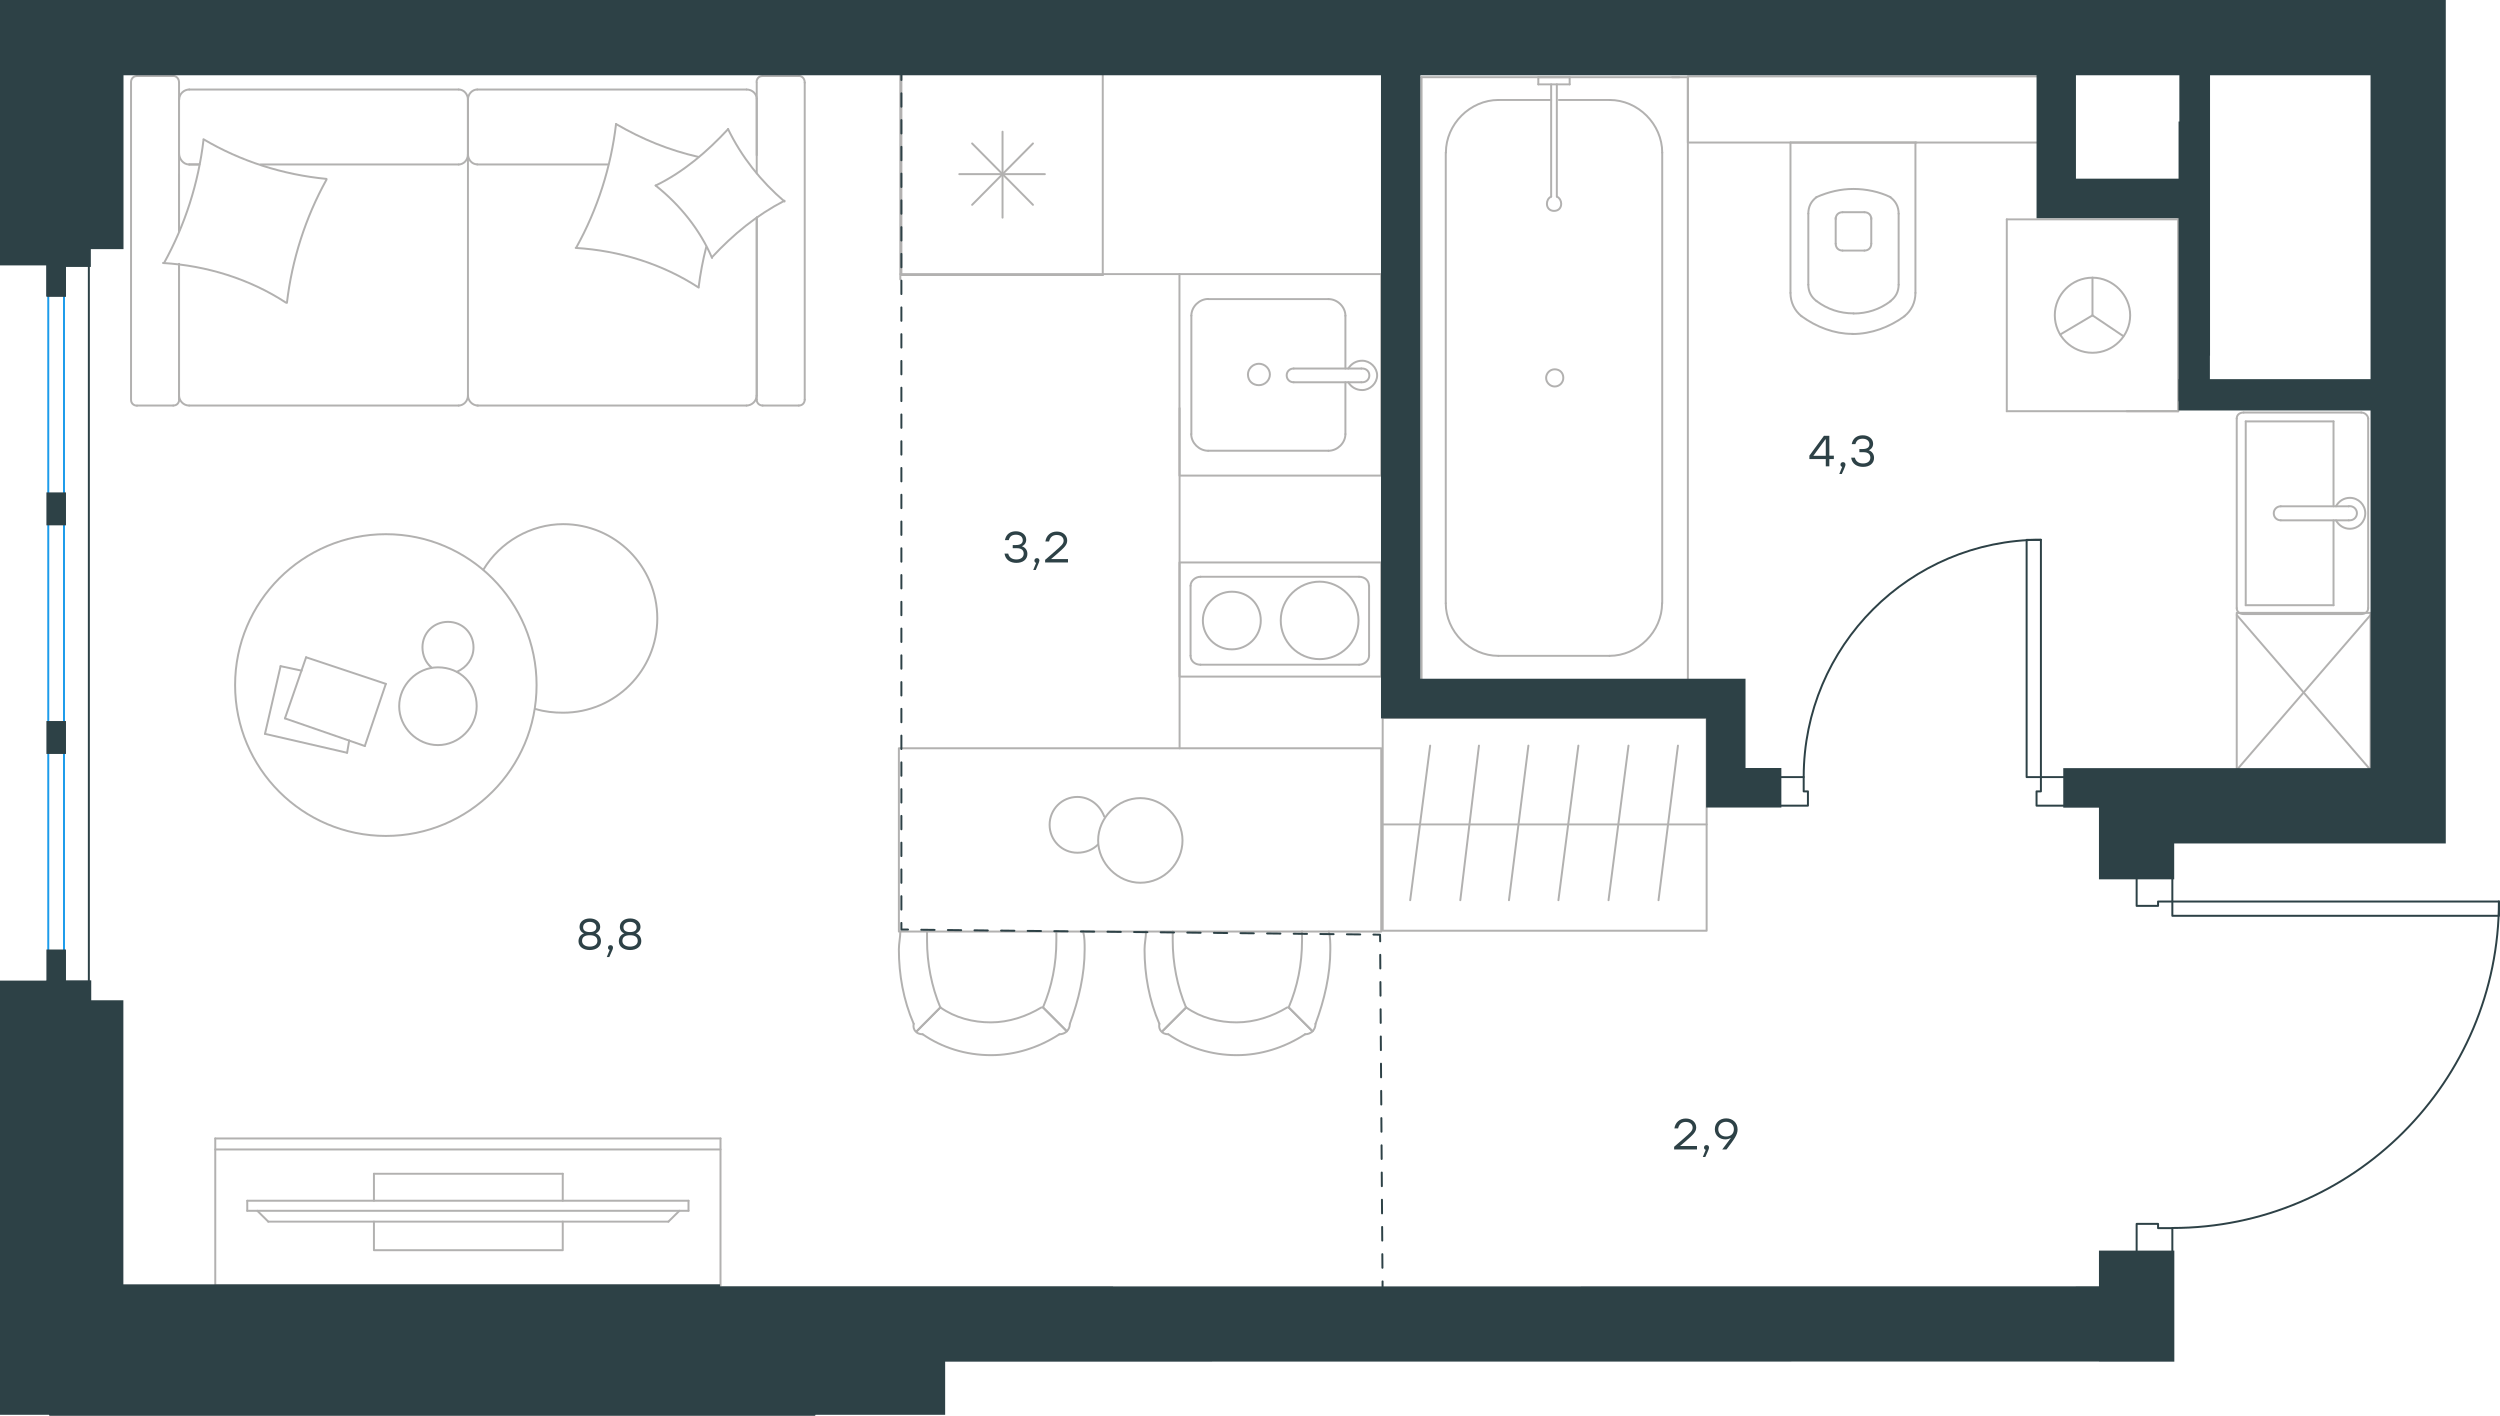 <?xml version="1.0" encoding="utf-8"?>
<!-- Generator: Adobe Illustrator 26.5.0, SVG Export Plug-In . SVG Version: 6.00 Build 0)  -->
<svg version="1.1" id="Слой_1" xmlns="http://www.w3.org/2000/svg" xmlns:xlink="http://www.w3.org/1999/xlink" x="0px" y="0px"
	 viewBox="0 0 1890.7 1070.8" style="enable-background:new 0 0 1890.7 1070.8;" xml:space="preserve">
<style type="text/css">
	.st0{fill:none;stroke:#B2B1B0;stroke-width:1.5;stroke-linecap:round;stroke-linejoin:round;stroke-miterlimit:22.926;}
	.st1{fill:none;stroke:#1D9CEB;stroke-width:1.5;stroke-linecap:round;stroke-linejoin:round;stroke-miterlimit:22.926;}
	.st2{fill:none;stroke:#2D4146;stroke-width:1.5;stroke-linecap:round;stroke-linejoin:round;stroke-miterlimit:22.926;}
	.st3{fill:none;stroke:#2D4146;stroke-width:1.5;stroke-linecap:round;stroke-linejoin:round;}
	.st4{fill:none;stroke:#2D4146;stroke-width:1.5;stroke-linecap:round;stroke-linejoin:round;stroke-dasharray:10.29,10.29;}
	.st5{fill:none;stroke:#2D4146;stroke-width:1.5;stroke-linecap:round;stroke-linejoin:round;stroke-dasharray:10.06,10.06;}
	.st6{fill:none;stroke:#2D4146;stroke-width:1.5;stroke-linecap:round;stroke-linejoin:round;stroke-dasharray:10.12,10.12;}
	.st7{fill:#2D4146;}
</style>
<g>
	<rect x="679.8" y="565.9" class="st0" width="364.8" height="138.6"/>
	<path class="st0" d="M897.1,761.9c11.2,7.9,24.7,11.3,38.2,11.3c13.5,0,27-4.5,38.2-11.3"/>
	<path class="st0" d="M866.7,704.5c0,4.5-1.1,9-1.1,13.5c0,19.1,3.4,38.3,11.2,56.3"/>
	<path class="st0" d="M994.9,774.3c6.7-18,11.2-37.1,11.2-56.3c0-4.5,0-9-1.1-13.5"/>
	<path class="st0" d="M886.9,704.5c0,2.3,0,4.5,0,6.8c0,16.9,3.4,34.9,10.1,50.7"/>
	<path class="st0" d="M974.6,761.9c6.7-15.8,10.1-32.6,10.1-50.7c0-2.2,0-4.5,0-6.8"/>
	<path class="st0" d="M883.6,782.2c14.6,10.1,32.6,15.8,51.7,15.8c18,0,36-5.6,51.7-15.8"/>
	<line class="st0" x1="897.1" y1="761.9" x2="879.1" y2="779.9"/>
	<line class="st0" x1="974.6" y1="761.9" x2="992.6" y2="779.9"/>
	<line class="st0" x1="897.1" y1="761.9" x2="879.1" y2="779.9"/>
	<line class="st0" x1="974.6" y1="761.9" x2="992.6" y2="779.9"/>
	<path class="st0" d="M987,782.2c4.5,0,7.9-3.4,7.9-7.9"/>
	<path class="st0" d="M876.8,774.3c-0.9,4.5,2.2,7.9,6.7,7.9"/>
	<path class="st0" d="M711.2,761.9c11.2,7.9,24.7,11.3,38.2,11.3c13.5,0,27-4.5,38.2-11.3"/>
	<path class="st0" d="M680.9,704.5c0,4.5-1.1,9-1.1,13.5c0,19.1,3.4,38.3,11.2,56.3"/>
	<path class="st0" d="M809.1,774.3c6.7-18,11.2-37.1,11.2-56.3c0-4.5,0-9-1.1-13.5"/>
	<path class="st0" d="M701.1,704.5c0,2.3,0,4.5,0,6.8c0,16.9,3.4,34.9,10.1,50.7"/>
	<path class="st0" d="M788.8,761.9c6.7-15.8,10.1-32.6,10.1-50.7c0-2.2,0-4.5,0-6.8"/>
	<path class="st0" d="M697.8,782.2c14.6,10.1,32.6,15.8,51.7,15.8c18,0,36-5.6,51.7-15.8"/>
	<line class="st0" x1="711.2" y1="761.9" x2="693.3" y2="779.9"/>
	<line class="st0" x1="788.8" y1="761.9" x2="806.8" y2="779.9"/>
	<line class="st0" x1="711.2" y1="761.9" x2="693.3" y2="779.9"/>
	<line class="st0" x1="788.8" y1="761.9" x2="806.8" y2="779.9"/>
	<path class="st0" d="M801.2,782.2c4.5,0,7.9-3.4,7.9-7.9"/>
	<path class="st0" d="M691,774.3c-0.9,4.5,2.2,7.9,6.7,7.9"/>
	<path class="st0" d="M894.3,635.6c0-17.2-14.8-32-31.9-32c-17.1,0-31.9,14.8-31.9,32c0,17.2,14.8,32,31.9,32
		C880.2,667.6,894.3,652.8,894.3,635.6z"/>
	<path class="st0" d="M830.4,638.7c-3.9,3.9-9.3,6.2-15.6,6.2c-11.7,0-21-9.4-21-21.1s9.3-21.1,21-21.1c9.3,0,17.1,6.2,20.3,14.8"/>
</g>
<g>
	<line class="st0" x1="197" y1="124.4" x2="346.9" y2="124.4"/>
	<line class="st0" x1="604.1" y1="306.7" x2="576.7" y2="306.7"/>
	<line class="st0" x1="564.6" y1="306.7" x2="360.9" y2="306.7"/>
	<line class="st0" x1="135.4" y1="174.7" x2="135.4" y2="132"/>
	<line class="st0" x1="135.4" y1="299.1" x2="135.4" y2="199.6"/>
	<line class="st0" x1="572.3" y1="299.1" x2="572.3" y2="164.5"/>
	<line class="st0" x1="353.9" y1="117.4" x2="353.9" y2="74.7"/>
	<line class="st0" x1="360.9" y1="124.4" x2="460" y2="124.4"/>
	<line class="st0" x1="103.6" y1="57.5" x2="131" y2="57.5"/>
	<line class="st0" x1="353.9" y1="74.7" x2="353.9" y2="117.4"/>
	<line class="st0" x1="564.6" y1="67.7" x2="360.9" y2="67.7"/>
	<line class="st0" x1="572.3" y1="164.5" x2="572.3" y2="302.2"/>
	<line class="st0" x1="346.9" y1="306.7" x2="143.1" y2="306.7"/>
	<line class="st0" x1="131" y1="306.7" x2="103.6" y2="306.7"/>
	<line class="st0" x1="143.1" y1="124.4" x2="150.7" y2="124.4"/>
	<line class="st0" x1="135.4" y1="62.5" x2="135.4" y2="174.7"/>
	<line class="st0" x1="143.1" y1="124.4" x2="150.7" y2="124.4"/>
	<line class="st0" x1="135.4" y1="74.7" x2="135.4" y2="117.4"/>
	<line class="st0" x1="353.9" y1="74.7" x2="353.9" y2="117.4"/>
	<line class="st0" x1="346.9" y1="67.7" x2="143.1" y2="67.7"/>
	<line class="st0" x1="135.4" y1="199.6" x2="135.4" y2="302.2"/>
	<line class="st0" x1="608.6" y1="62.5" x2="608.6" y2="302.2"/>
	<line class="st0" x1="576.7" y1="57.5" x2="604.1" y2="57.5"/>
	<line class="st0" x1="572.3" y1="131.1" x2="572.3" y2="62.5"/>
	<line class="st0" x1="353.9" y1="117.4" x2="353.9" y2="299.1"/>
	<line class="st0" x1="572.3" y1="117.4" x2="572.3" y2="74.7"/>
	<path class="st0" d="M135.4,62.5c0-3.6-2.5-5.1-4.5-5.1"/>
	<path class="st0" d="M572.3,302.2c0,3.2,2.5,4.5,4.5,4.5"/>
	<path class="st0" d="M576.7,57.5c-3.2,0-4.5,2.5-4.5,4.5"/>
	<path class="st0" d="M346.9,124.4c3.5,0,7-3.2,7-7.6"/>
	<path class="st0" d="M572.3,74.7c0-3.5-3.2-7-7.6-7"/>
	<path class="st0" d="M143.1,67.7c-3.8,0-7.6,3.2-7.6,7.6"/>
	<path class="st0" d="M346.9,306.7c3.5,0,7-3.2,7-7.6"/>
	<path class="st0" d="M353.9,75.3c0-3.8-2.9-7.6-7-7.6"/>
	<path class="st0" d="M353.9,299.1c0,3.8,3.2,7.6,7.6,7.6"/>
	<path class="st0" d="M103.6,57.5c-3.2,0-4.5,2.6-4.5,4.5v240.3c0,3.2,2.5,4.5,4.5,4.5"/>
	<path class="st0" d="M360.9,67.7c-3.5,0-7,3.2-7,7.6"/>
	<path class="st0" d="M604.1,306.7c3.2,0,4.5-2.5,4.5-4.5"/>
	<path class="st0" d="M135.4,299.1c0,3.8,3.2,7.6,7.6,7.6"/>
	<path class="st0" d="M131,306.7c3.2,0,4.5-2.5,4.5-4.5"/>
	<path class="st0" d="M564.6,306.7c3.8,0,7.6-3.2,7.6-7.6"/>
	<path class="st0" d="M135.4,115.9c0,4.2,3.2,8.5,7.6,8.5"/>
	<path class="st0" d="M353.9,116.7c0,3.8,2.9,7.6,7,7.6"/>
	<path class="st0" d="M608.6,62.5c0-3.6-2.5-5.1-4.5-5.1"/>
	<path class="st0" d="M246.9,135.9c-15.9,28.7-26.1,60.6-29.9,93.1"/>
	<path class="st0" d="M593.3,151.8c-21,10.8-38.8,25.5-54.8,42.7"/>
	<path class="st0" d="M538.5,195.1c-8.9-21-24.2-40.2-42.7-54.8"/>
	<path class="st0" d="M216.3,228.9c-27.4-17.9-59.9-28-93-30"/>
	<path class="st0" d="M436,186.9c15.9-28.7,26.1-60.6,29.9-93.1"/>
	<path class="st0" d="M465.9,93.8c19.7,11.5,40.1,19.8,62.4,24.9"/>
	<path class="st0" d="M528.4,217.5c-27.4-17.9-59.9-28-93-30"/>
	<path class="st0" d="M124,199c15.9-28.7,26.1-60.6,29.9-93.1"/>
	<path class="st0" d="M153.9,105.3c28,16.6,59.9,26.8,93,30"/>
	<path class="st0" d="M495.9,140.3c21-10.2,38.8-25.5,54.8-42.7"/>
	<path class="st0" d="M534.1,186.9c-2.5,9.6-4.5,20.4-5.7,30"/>
	<path class="st0" d="M550.6,97.6c10.2,21,24.8,39.5,42.7,54.8"/>
</g>
<g>
	<g>
		<line class="st0" x1="544.9" y1="869.3" x2="162.8" y2="869.3"/>
		<polyline class="st0" points="162.8,861 162.8,972.2 544.9,972.2 544.9,861 		"/>
		<line class="st0" x1="544.9" y1="861" x2="162.8" y2="861"/>
	</g>
	<g>
		<polyline class="st0" points="282.8,923.9 282.8,945.5 425.6,945.5 425.6,923.9 		"/>
		<line class="st0" x1="425.6" y1="908.1" x2="425.6" y2="887.7"/>
		<line class="st0" x1="425.6" y1="887.7" x2="282.8" y2="887.7"/>
		<line class="st0" x1="282.8" y1="887.7" x2="282.8" y2="908.1"/>
		<line class="st0" x1="520.7" y1="908.1" x2="520.7" y2="915.7"/>
		<line class="st0" x1="202.9" y1="923.9" x2="194.6" y2="915.7"/>
		<line class="st0" x1="513.8" y1="915.7" x2="505.5" y2="923.9"/>
		<line class="st0" x1="187" y1="915.7" x2="520.7" y2="915.7"/>
		<line class="st0" x1="520.7" y1="908.1" x2="187" y2="908.1"/>
		<line class="st0" x1="187" y1="908.1" x2="187" y2="915.7"/>
		<line class="st0" x1="505.5" y1="923.9" x2="202.9" y2="923.9"/>
	</g>
</g>
<g>
	<line class="st0" x1="1449.4" y1="107.8" x2="1354.1" y2="107.8"/>
	<g>
		<line class="st0" x1="1448.6" y1="221.5" x2="1448.6" y2="107.8"/>
		<line class="st0" x1="1367.6" y1="161.6" x2="1367.6" y2="215.3"/>
		<line class="st0" x1="1435.9" y1="215.3" x2="1435.9" y2="161.6"/>
		<line class="st0" x1="1388.3" y1="164.7" x2="1388.3" y2="184.3"/>
		<line class="st0" x1="1415.2" y1="184.3" x2="1415.2" y2="164.7"/>
		<line class="st0" x1="1410" y1="160.5" x2="1393.5" y2="160.5"/>
		<line class="st0" x1="1354.1" y1="107.8" x2="1354.1" y2="221.5"/>
		<line class="st0" x1="1393.5" y1="189.5" x2="1410" y2="189.5"/>
		<path class="st0" d="M1362.4,239.1c11.4,8.3,24.9,13.4,38.3,13.4c0,0,0,0,1,0"/>
		<path class="st0" d="M1393.5,160.5c-3.1,0-5.2,2.1-5.2,5.2"/>
		<path class="st0" d="M1373.8,149.1c-4.1,3.1-6.2,7.2-6.2,12.4"/>
		<path class="st0" d="M1388.3,184.3c0,3.1,2.1,5.2,5.2,5.2"/>
		<path class="st0" d="M1373.8,227.7c8.3,6.2,17.6,9.3,28,9.3"/>
		<path class="st0" d="M1410,189.5c3.1,0,5.2-2.1,5.2-5.2"/>
		<path class="st0" d="M1415.2,165.7c0-3.1-2.1-5.2-5.2-5.2"/>
		<path class="st0" d="M1435.9,161.6c0-5.2-2.1-9.3-6.2-12.4"/>
		<path class="st0" d="M1429.7,149.1c-8.3-4.1-18.6-6.2-28-6.2s-18.6,2.1-28,6.2"/>
		<path class="st0" d="M1429.7,227.7c4.1-3.1,6.2-7.2,6.2-12.4"/>
		<path class="st0" d="M1400.9,252.6L1400.9,252.6c14.5,0,28-5.2,39.4-13.4"/>
		<path class="st0" d="M1354.1,221.5c0,7.2,3.1,13.4,8.3,17.6"/>
		<path class="st0" d="M1440.3,239.1c5.2-4.1,8.3-10.3,8.3-17.6"/>
		<path class="st0" d="M1401.8,237.1L1401.8,237.1c10.4,0,19.7-3.1,28-9.3"/>
		<path class="st0" d="M1367.6,215.3c0,5.2,2.1,9.3,6.2,12.4"/>
	</g>
	<rect x="1276.5" y="57.8" class="st0" width="265.1" height="50"/>
</g>
<g>
	<line class="st0" x1="1698.4" y1="318.7" x2="1764.8" y2="318.7"/>
	<line class="st0" x1="1764.8" y1="318.7" x2="1764.8" y2="382.9"/>
	<line class="st0" x1="1764.8" y1="393.5" x2="1764.8" y2="457.7"/>
	<line class="st0" x1="1698.4" y1="457.7" x2="1698.4" y2="318.7"/>
	<line class="st0" x1="1764.8" y1="457.7" x2="1698.4" y2="457.7"/>
	<line class="st0" x1="1791" y1="459.9" x2="1791" y2="316.5"/>
	<line class="st0" x1="1696.8" y1="464.4" x2="1785.8" y2="464.4"/>
	<line class="st0" x1="1691.6" y1="316.5" x2="1691.6" y2="459.9"/>
	<line class="st0" x1="1785.8" y1="312" x2="1696.8" y2="312"/>
	<path class="st0" d="M1696.8,312c-3.1,0-5.2,1.8-5.2,4.5"/>
	<path class="st0" d="M1691.6,459.9c0,2.7,2.1,4.5,5.2,4.5"/>
	<path class="st0" d="M1785.8,464.4c3.1,0,5.2-1.8,5.2-4.5"/>
	<path class="st0" d="M1791,316.5c0-1.8-2.1-4.5-5.2-4.5"/>
	<line class="st0" x1="1724.9" y1="393.5" x2="1776.3" y2="393.5"/>
	<line class="st0" x1="1776.3" y1="382.9" x2="1724.9" y2="382.9"/>
	<path class="st0" d="M1724.9,393.5L1724.9,393.5c-3,0-5.3-2.3-5.3-5.3c0-2.9,2.3-5.3,5.3-5.3h0"/>
	<path class="st0" d="M1766.7,382.9c2-3.9,6-6.4,10.4-6.4c6.5,0,11.7,5.2,11.7,11.7c0,6.5-5.2,11.7-11.7,11.7
		c-4.4,0-8.4-2.5-10.4-6.4"/>
	<path class="st0" d="M1776.3,382.9c0.3,0,0.5-0.1,0.8-0.1c3,0,5.4,2.4,5.4,5.3c0,3-2.4,5.4-5.4,5.4c-0.3,0-0.5,0-0.8,0"/>
</g>
<g>
	<line class="st0" x1="1179" y1="75.6" x2="1217.2" y2="75.6"/>
	<line class="st0" x1="1133.3" y1="75.6" x2="1173.1" y2="75.6"/>
	<line class="st0" x1="1257.1" y1="115.4" x2="1257.1" y2="456.2"/>
	<line class="st0" x1="1217.2" y1="496" x2="1133.3" y2="496"/>
	<line class="st0" x1="1075.1" y1="514.3" x2="1075.1" y2="58.4"/>
	<line class="st0" x1="1276.5" y1="514.3" x2="1075.1" y2="514.3"/>
	<line class="st0" x1="1093.4" y1="456.2" x2="1093.4" y2="115.4"/>
	<line class="st0" x1="1276.5" y1="58.4" x2="1276.5" y2="514.3"/>
	<line class="st0" x1="1075.1" y1="58.4" x2="1276.5" y2="58.4"/>
	<path class="st0" d="M1217.2,496c21.5,0,39.8-18.3,39.8-39.8"/>
	<path class="st0" d="M1133.3,75.6c-21.5,0-39.8,18.3-39.8,39.8"/>
	<path class="st0" d="M1093.4,456.2c0,21.5,18.3,39.8,39.8,39.8"/>
	<path class="st0" d="M1257.1,115.4c0-21.5-18.3-39.8-39.8-39.8"/>
	<line class="st0" x1="1264.6" y1="58.4" x2="1270" y2="58.4"/>
	<line class="st0" x1="1177.4" y1="63.8" x2="1177.4" y2="148.7"/>
	<line class="st0" x1="1173.1" y1="148.7" x2="1173.1" y2="63.8"/>
	<line class="st0" x1="1163.4" y1="58.4" x2="1187.1" y2="58.4"/>
	<line class="st0" x1="1187.1" y1="58.4" x2="1187.1" y2="63.8"/>
	<line class="st0" x1="1187.1" y1="63.8" x2="1163.4" y2="63.8"/>
	<line class="st0" x1="1163.4" y1="63.8" x2="1163.4" y2="58.4"/>
	<path class="st0" d="M1173.1,148.7c-2.2,1.1-3.2,3.2-3.2,5.4c0,3.2,2.2,5.4,5.4,5.4c3.2,0,5.4-2.1,5.4-5.4c0-2.1-1.1-4.3-3.2-5.4"
		/>
	<path class="st0" d="M1175.8,279.3c-3.6,0-6.5,3-6.5,6.5s3,6.5,6.5,6.5c3.6,0,6.5-3,6.5-6.5
		C1182.3,281.7,1179.4,279.3,1175.8,279.3z"/>
</g>
<g>
	<line class="st0" x1="1647.3" y1="165.9" x2="1517.7" y2="165.9"/>
	<g>
		<line class="st0" x1="1517.7" y1="311" x2="1517.7" y2="165.9"/>
		<line class="st0" x1="1608.4" y1="311" x2="1647.3" y2="311"/>
		<line class="st0" x1="1517.7" y1="311" x2="1647.3" y2="311"/>
		<line class="st0" x1="1582.5" y1="238.5" x2="1605.8" y2="254.2"/>
		<line class="st0" x1="1582.5" y1="238.5" x2="1582.5" y2="210"/>
		<line class="st0" x1="1582.5" y1="238.5" x2="1558.1" y2="253"/>
		<path class="st0" d="M1582.5,210c-15.7,0-28.5,12.8-28.5,28.4c0,15.7,12.8,28.4,28.5,28.4c15.7,0,28.5-12.8,28.5-28.4
			C1611,223.4,1598.2,210,1582.5,210z"/>
		<line class="st0" x1="1647.3" y1="311" x2="1647.3" y2="165.8"/>
	</g>
</g>
<g>
	<rect x="1691.6" y="463.5" class="st0" width="101.2" height="118.8"/>
	<line class="st0" x1="1691.6" y1="582.3" x2="1792.8" y2="465.1"/>
	<line class="st0" x1="1691.6" y1="465.1" x2="1792.8" y2="582.3"/>
</g>
<g>
	<line class="st0" x1="834" y1="55.5" x2="834" y2="208"/>
	<line class="st0" x1="758.2" y1="99.6" x2="758.2" y2="164.6"/>
	<line class="st0" x1="735.2" y1="154.9" x2="781.2" y2="108.5"/>
	<line class="st0" x1="735.2" y1="108.5" x2="781.2" y2="154.9"/>
	<line class="st0" x1="725.5" y1="131.7" x2="790.2" y2="131.7"/>
	<line class="st0" x1="834" y1="208" x2="681.7" y2="208"/>
	<line class="st0" x1="681.7" y1="55.5" x2="681.7" y2="208"/>
	<line class="st0" x1="834" y1="55.5" x2="681.7" y2="55.5"/>
</g>
<g>
	<rect x="892" y="207.3" class="st0" width="152.6" height="152.4"/>
	<line class="st0" x1="978.4" y1="289.1" x2="1029.5" y2="289.1"/>
	<line class="st0" x1="1017.5" y1="278.7" x2="1017.5" y2="238.7"/>
	<line class="st0" x1="901" y1="238.7" x2="901" y2="328.3"/>
	<line class="st0" x1="1017.5" y1="328.3" x2="1017.5" y2="289.1"/>
	<line class="st0" x1="913.7" y1="340.9" x2="1004.7" y2="340.9"/>
	<line class="st0" x1="1029.5" y1="278.7" x2="978.4" y2="278.7"/>
	<line class="st0" x1="1004.7" y1="226.2" x2="913.7" y2="226.2"/>
	<path class="st0" d="M978.4,289.1L978.4,289.1c-3,0-5.3-2.2-5.3-5.2c0-3,2.3-5.2,5.3-5.2"/>
	<path class="st0" d="M1004.7,226.2c6.8,0,12.8,5.9,12.8,12.6"/>
	<path class="st0" d="M1019.7,278.7c2.3-3.7,6-5.9,10.5-5.9c6,0,11.3,5.2,11.3,11.1c0,5.9-5.3,11.1-11.3,11.1
		c-4.5,0-8.3-2.2-10.5-5.9"/>
	<path class="st0" d="M913.7,340.9c-6.8,0-12.8-5.9-12.8-12.6"/>
	<path class="st0" d="M1017.5,328.3c0,6.7-6,12.6-12.8,12.6"/>
	<path class="st0" d="M901,238.7c0-6.7,6-12.6,12.8-12.6"/>
	<path class="st0" d="M1029.5,278.7h0.8c3,0,5.3,2.2,5.3,5.2c0,3-2.3,5.2-5.3,5.2h-0.8"/>
	<path class="st0" d="M952.1,291.3c4.5,0,8.3-3.7,8.3-8.1c0-4.4-3.8-8.1-8.3-8.1c-4.5,0-8.3,3.7-8.3,8.1
		C943.8,288.3,947.6,291.3,952.1,291.3z"/>
</g>
<g>
	<path class="st0" d="M931.6,447.5c-12.1,0-21.9,9.8-21.9,21.8c0,12,9.8,21.8,21.9,21.8c12.1,0,21.9-9.8,21.9-21.8
		C953.5,457.2,944.4,447.5,931.6,447.5z"/>
	<path class="st0" d="M998,439.9c-15.8,0-29.4,12.8-29.4,29.3c0,15.8,12.8,29.3,29.4,29.3c15.8,0,29.4-12.8,29.4-29.3
		C1027.4,453.5,1013.8,439.9,998,439.9z"/>
	<line class="st0" x1="907.9" y1="436.2" x2="1027.8" y2="436.2"/>
	<path class="st0" d="M1027.8,436.2L1027.8,436.2c4.5,0,7.5,3,7.5,6.8"/>
	<path class="st0" d="M900.4,443L900.4,443c0-3.8,3.8-6.8,7.5-6.8"/>
	<g>
		<line class="st0" x1="1027.8" y1="502.7" x2="907.9" y2="502.7"/>
		<path class="st0" d="M907.9,502.7L907.9,502.7c-4.5,0-7.5-3-7.5-6.8"/>
		<path class="st0" d="M1035.4,495.9L1035.4,495.9c0,3.8-3.8,6.8-7.5,6.8"/>
	</g>
	<rect x="892" y="425.4" class="st0" width="152.6" height="86.3"/>
	<line class="st0" x1="1035.4" y1="443" x2="1035.4" y2="495.9"/>
	<line class="st0" x1="900.4" y1="495.9" x2="900.4" y2="443"/>
</g>
<line class="st0" x1="892" y1="207.3" x2="680.9" y2="207.3"/>
<line class="st0" x1="680.9" y1="211.3" x2="680.9" y2="55.5"/>
<g>
	<rect x="1045.7" y="542.9" class="st0" width="245" height="161"/>
	<line class="st0" x1="1045.7" y1="623.5" x2="1290.7" y2="623.5"/>
	<line class="st0" x1="1254.3" y1="680.8" x2="1269" y2="563.9"/>
	<line class="st0" x1="1216.5" y1="680.8" x2="1231.6" y2="563.9"/>
	<line class="st0" x1="1178.6" y1="680.8" x2="1193.7" y2="563.9"/>
	<line class="st0" x1="1141.2" y1="680.8" x2="1155.9" y2="563.9"/>
	<line class="st0" x1="1104.4" y1="680.8" x2="1118.5" y2="563.9"/>
	<line class="st0" x1="1066.5" y1="680.8" x2="1081.6" y2="563.9"/>
</g>
<line class="st0" x1="892.1" y1="565.9" x2="892.1" y2="308.7"/>
<g>
	<line class="st0" x1="200.4" y1="555" x2="212.2" y2="503.8"/>
	<line class="st0" x1="212.2" y1="503.8" x2="228.1" y2="507.2"/>
	<line class="st0" x1="264.1" y1="560" x2="262.5" y2="569.3"/>
	<line class="st0" x1="262.5" y1="569.3" x2="200.4" y2="555"/>
	<line class="st0" x1="215.5" y1="543.3" x2="231.5" y2="497.1"/>
	<line class="st0" x1="231.5" y1="497.1" x2="291.8" y2="517.2"/>
	<line class="st0" x1="291.8" y1="517.2" x2="275.9" y2="564.2"/>
	<line class="st0" x1="275.9" y1="564.2" x2="215.5" y2="543.3"/>
	<ellipse class="st0" cx="291.8" cy="518.1" rx="114" ry="114.1"/>
	<path class="st0" d="M331.2,504.7c-15.9,0-29.3,13.4-29.3,29.4c0,15.9,13.4,29.4,29.3,29.4c15.9,0,29.3-13.4,29.3-29.4
		C360.5,517.2,348,504.7,331.2,504.7z"/>
	<path class="st0" d="M326.2,504.7c-4.2-3.4-6.7-9.2-6.7-15.1c0-10.9,8.4-19.3,19.3-19.3c10.9,0,19.3,8.4,19.3,19.3
		c0,8.4-5,15.1-12.6,18.5"/>
	<path class="st0" d="M365.6,430.8c12.6-21,36-34.4,60.3-34.4c39.4,0,71.2,31.9,71.2,71.3c0,39.4-31.8,71.3-71.2,71.3
		c-7,0-14-0.7-20.9-2.8"/>
</g>
<line class="st1" x1="36.5" y1="212" x2="36.5" y2="747.6"/>
<line class="st1" x1="48.4" y1="212" x2="48.4" y2="747.6"/>
<path class="st2" d="M1543.5,408.2c-99.1,0-179.4,80.3-179.4,179.4"/>
<polygon class="st2" points="1367.3,609.3 1367.3,598.5 1364.1,598.5 1364.1,587.7 1345.7,587.7 1345.7,609.3 "/>
<polygon class="st2" points="1561.9,609.3 1561.9,587.7 1543.5,587.7 1543.5,598.5 1540.2,598.5 1540.2,609.3 "/>
<rect x="1532.7" y="408.3" class="st2" width="10.8" height="179.4"/>
<polyline class="st2" points="1345.7,582.3 1345.7,587.7 1345.7,609.3 1345.7,587.7 "/>
<polyline class="st2" points="1561.9,582.3 1561.9,587.7 1561.9,609.3 1561.9,587.7 "/>
<path class="st2" d="M1642.9,928.7c136.4,0,247-110.6,247-247"/>
<polygon class="st2" points="1615.9,925.6 1632.1,925.6 1632.1,928.8 1642.9,928.8 1642.9,947.2 1615.9,947.2 "/>
<polygon class="st2" points="1615.9,663.4 1642.9,663.4 1642.9,681.8 1632.1,681.8 1632.1,685.1 1615.9,685.1 "/>
<rect x="1642.9" y="681.8" class="st2" width="247" height="10.8"/>
<rect x="37.8" y="1026.8" class="st2" width="578.2" height="43.2"/>
<rect x="91.8" y="972.7" class="st2" width="451.3" height="54"/>
<line class="st2" x1="67.2" y1="200.5" x2="67.2" y2="819.9"/>
<rect x="36.5" y="200.5" class="st2" width="11.9" height="22"/>
<rect x="36.5" y="742.9" class="st2" width="31.1" height="15"/>
<rect x="36.5" y="187" class="st2" width="30.7" height="13.5"/>
<g>
	<g>
		<line class="st3" x1="1045.6" y1="974.1" x2="1045.6" y2="969.1"/>
		<line class="st4" x1="1045.5" y1="958.8" x2="1043.8" y2="717"/>
		<polyline class="st3" points="1043.8,711.9 1043.7,706.9 1038.7,706.8 		"/>
		<line class="st5" x1="1028.7" y1="706.7" x2="691.7" y2="703.1"/>
		<polyline class="st3" points="686.7,703 681.7,703 681.7,698 		"/>
		<line class="st6" x1="681.7" y1="687.9" x2="681.7" y2="65.5"/>
		<line class="st3" x1="681.7" y1="60.5" x2="681.7" y2="55.5"/>
	</g>
</g>
<rect x="35.1" y="372.4" class="st7" width="14.8" height="24.9"/>
<rect x="35.1" y="718.1" class="st7" width="14.8" height="24.9"/>
<rect x="35.1" y="545.3" class="st7" width="14.8" height="24.9"/>
<rect x="35.1" y="199.6" class="st7" width="14.8" height="24.9"/>
<polygon class="st7" points="1587.4,945.8 1587.4,972.8 841.8,972.9 841.8,972.8 544.5,972.8 544.5,971.3 93.3,971.3 93.3,756.5 
	69,756.5 69,741.4 35.1,741.4 35.1,741.6 0,741.6 0,1070 714.8,1070 714.8,1029.8 1587.4,1029.7 1587.4,1029.8 1644.4,1029.8 
	1644.4,945.8 "/>
<rect x="1647.6" y="91.9" class="st7" width="23.7" height="211.6"/>
<rect x="1736" y="198.4" transform="matrix(-1.836970e-16 1 -1 -1.836970e-16 2046.408 -1449.258)" class="st7" width="23.7" height="200.4"/>
<path class="st7" d="M0,0v200.7h35.1v1.2v22h14.8v-22h18.8v-13.5h24.7V56.9h951v486.4h245.9v67.4h56.9v-29.9h-27.1v-67.5h-245.9
	V56.9h466V165h108.1v104h23.1v-23.1v-189h121.4l0,189h0V269h0l0,311.9h-232.4v29.9h27v54.2h56.9v-27.1h205.4v-56.9V13.6V0H0z
	 M1648.3,135.1H1570V56.9h78.2V135.1z"/>
<g>
	<path class="st7" d="M454.5,711.8c0,4.2-3.7,6.7-8.5,6.7c-4.8,0-8.5-2.5-8.5-6.7c0-2.8,1.5-5,4.2-5.9c-2.2-0.8-3.4-2.7-3.4-5
		c0-3.9,3.4-6.3,7.8-6.3c4.3,0,7.8,2.5,7.8,6.3c0,2.2-1.2,4.1-3.4,5C453,706.8,454.5,709,454.5,711.8z M451.8,711.6
		c0-2.9-2-4.3-5.8-4.3c-3.8,0-5.8,1.4-5.8,4.3c0,2.7,2.4,4.3,5.8,4.3C449.4,715.9,451.8,714.4,451.8,711.6z M441,701.3
		c0,2.1,1.4,3.6,5,3.6s5-1.5,5-3.6c0-2.5-2-4.1-5-4.1C443,697.2,441,698.8,441,701.3z"/>
	<path class="st7" d="M460.8,723.8h-1.9l2.2-5.4c-0.8-0.2-1.3-0.9-1.3-1.7c0-1.1,0.8-1.9,1.9-1.9c0.8,0,1.9,0.4,1.9,1.9
		C463.6,717.3,463.5,718,460.8,723.8z"/>
	<path class="st7" d="M485,711.8c0,4.2-3.7,6.7-8.5,6.7c-4.8,0-8.5-2.5-8.5-6.7c0-2.8,1.5-5,4.2-5.9c-2.2-0.8-3.4-2.7-3.4-5
		c0-3.9,3.4-6.3,7.8-6.3c4.3,0,7.8,2.5,7.8,6.3c0,2.2-1.2,4.1-3.4,5C483.5,706.8,485,709,485,711.8z M482.3,711.6
		c0-2.9-2-4.3-5.8-4.3c-3.8,0-5.8,1.4-5.8,4.3c0,2.7,2.4,4.3,5.8,4.3C479.8,715.9,482.3,714.4,482.3,711.6z M471.5,701.3
		c0,2.1,1.4,3.6,5,3.6s5-1.5,5-3.6c0-2.5-2-4.1-5-4.1S471.5,698.8,471.5,701.3z"/>
</g>
<g>
	<path class="st7" d="M777,418.9c0,4.2-3.4,6.8-8.3,6.8c-4.5,0-8.3-2.2-9-7h2.8c0.7,3.1,3.2,4.4,6.2,4.4c3.4,0,5.5-1.7,5.5-4.4
		c0-2.3-1.4-4.1-5.1-4.1h-3.2v-2.4h2.4c3.5,0,5.2-1.3,5.2-3.6c0-2.6-2.1-4.2-5.1-4.2c-2.8,0-4.7,1-5.5,4.1H760
		c0.9-4.7,4.2-6.7,8.3-6.7c4.4,0,7.8,2.6,7.8,6.4c0,2.2-1.2,4.1-3.3,4.9C775.4,414,777,416.1,777,418.9z"/>
	<path class="st7" d="M783.3,431.1h-1.9l2.2-5.4c-0.8-0.2-1.3-0.9-1.3-1.7c0-1.1,0.8-1.9,1.9-1.9c0.8,0,1.9,0.4,1.9,1.9
		C786,424.5,785.9,425.3,783.3,431.1z"/>
	<path class="st7" d="M807.7,425.4h-17.3v-2l6.7-5.8c5.6-4.9,7.3-6.3,7.3-8.7c0-2.5-2-4.3-5.2-4.3c-3.3,0-5.1,1.9-5.8,4.9h-2.8
		c0.7-4.6,4-7.5,8.7-7.5c4.7,0,7.8,3,7.8,6.8c0,3.4-2.4,5.5-7.8,10.2l-4.4,3.8h12.8V425.4z"/>
</g>
<g>
	<path class="st7" d="M1386.9,347.2h-3.4v5.5h-2.7v-5.5h-12.4v-2.6l11-15h4.1v15h3.4V347.2z M1380.8,344.7v-12.4h-0.3l-9.1,12.4
		L1380.8,344.7z"/>
	<path class="st7" d="M1392.9,358.5h-1.9l2.2-5.4c-0.8-0.2-1.3-0.9-1.3-1.7c0-1.1,0.8-1.9,1.9-1.9c0.8,0,1.9,0.4,1.9,1.9
		C1395.7,351.9,1395.6,352.7,1392.9,358.5z"/>
	<path class="st7" d="M1417.3,346.3c0,4.2-3.4,6.8-8.3,6.8c-4.5,0-8.4-2.2-9-7h2.8c0.7,3.1,3.2,4.4,6.2,4.4c3.4,0,5.5-1.7,5.5-4.4
		c0-2.3-1.4-4.1-5.1-4.1h-3.2v-2.4h2.4c3.5,0,5.2-1.3,5.2-3.6c0-2.6-2.1-4.2-5.1-4.2c-2.8,0-4.7,1-5.5,4.1h-2.8
		c0.9-4.7,4.2-6.7,8.4-6.7c4.4,0,7.8,2.6,7.8,6.4c0,2.2-1.2,4.1-3.3,4.9C1415.8,341.4,1417.3,343.5,1417.3,346.3z"/>
</g>
<g>
	<path class="st7" d="M1283.4,869.3h-17.3v-2l6.7-5.8c5.6-4.9,7.3-6.3,7.3-8.7c0-2.5-2-4.3-5.2-4.3c-3.3,0-5.1,1.9-5.8,4.9h-2.8
		c0.7-4.6,4-7.5,8.7-7.5c4.7,0,7.8,3,7.8,6.8c0,3.4-2.4,5.5-7.8,10.2l-4.4,3.8h12.8V869.3z"/>
	<path class="st7" d="M1289.7,875h-1.9l2.2-5.4c-0.8-0.2-1.3-0.9-1.3-1.7c0-1.1,0.8-1.9,1.9-1.9c0.8,0,1.9,0.4,1.9,1.9
		C1292.5,868.4,1292.4,869.2,1289.7,875z"/>
	<path class="st7" d="M1314.1,854.2c0,4-2.4,7.2-8.4,15.1h-3.2l6.6-8.8c-1.2,0.7-2.6,1.2-4.3,1.2c-4.1,0-7.9-2.7-7.9-7.7
		c0-5,3.8-8.2,8.6-8.2C1310.2,845.8,1314.1,848.9,1314.1,854.2z M1311.3,854c0-3.5-2.6-5.6-5.9-5.6c-3.3,0-5.9,2.2-5.9,5.6
		c0,3.5,2.6,5.5,5.8,5.5C1308.8,859.6,1311.3,857.5,1311.3,854z"/>
</g>
</svg>
